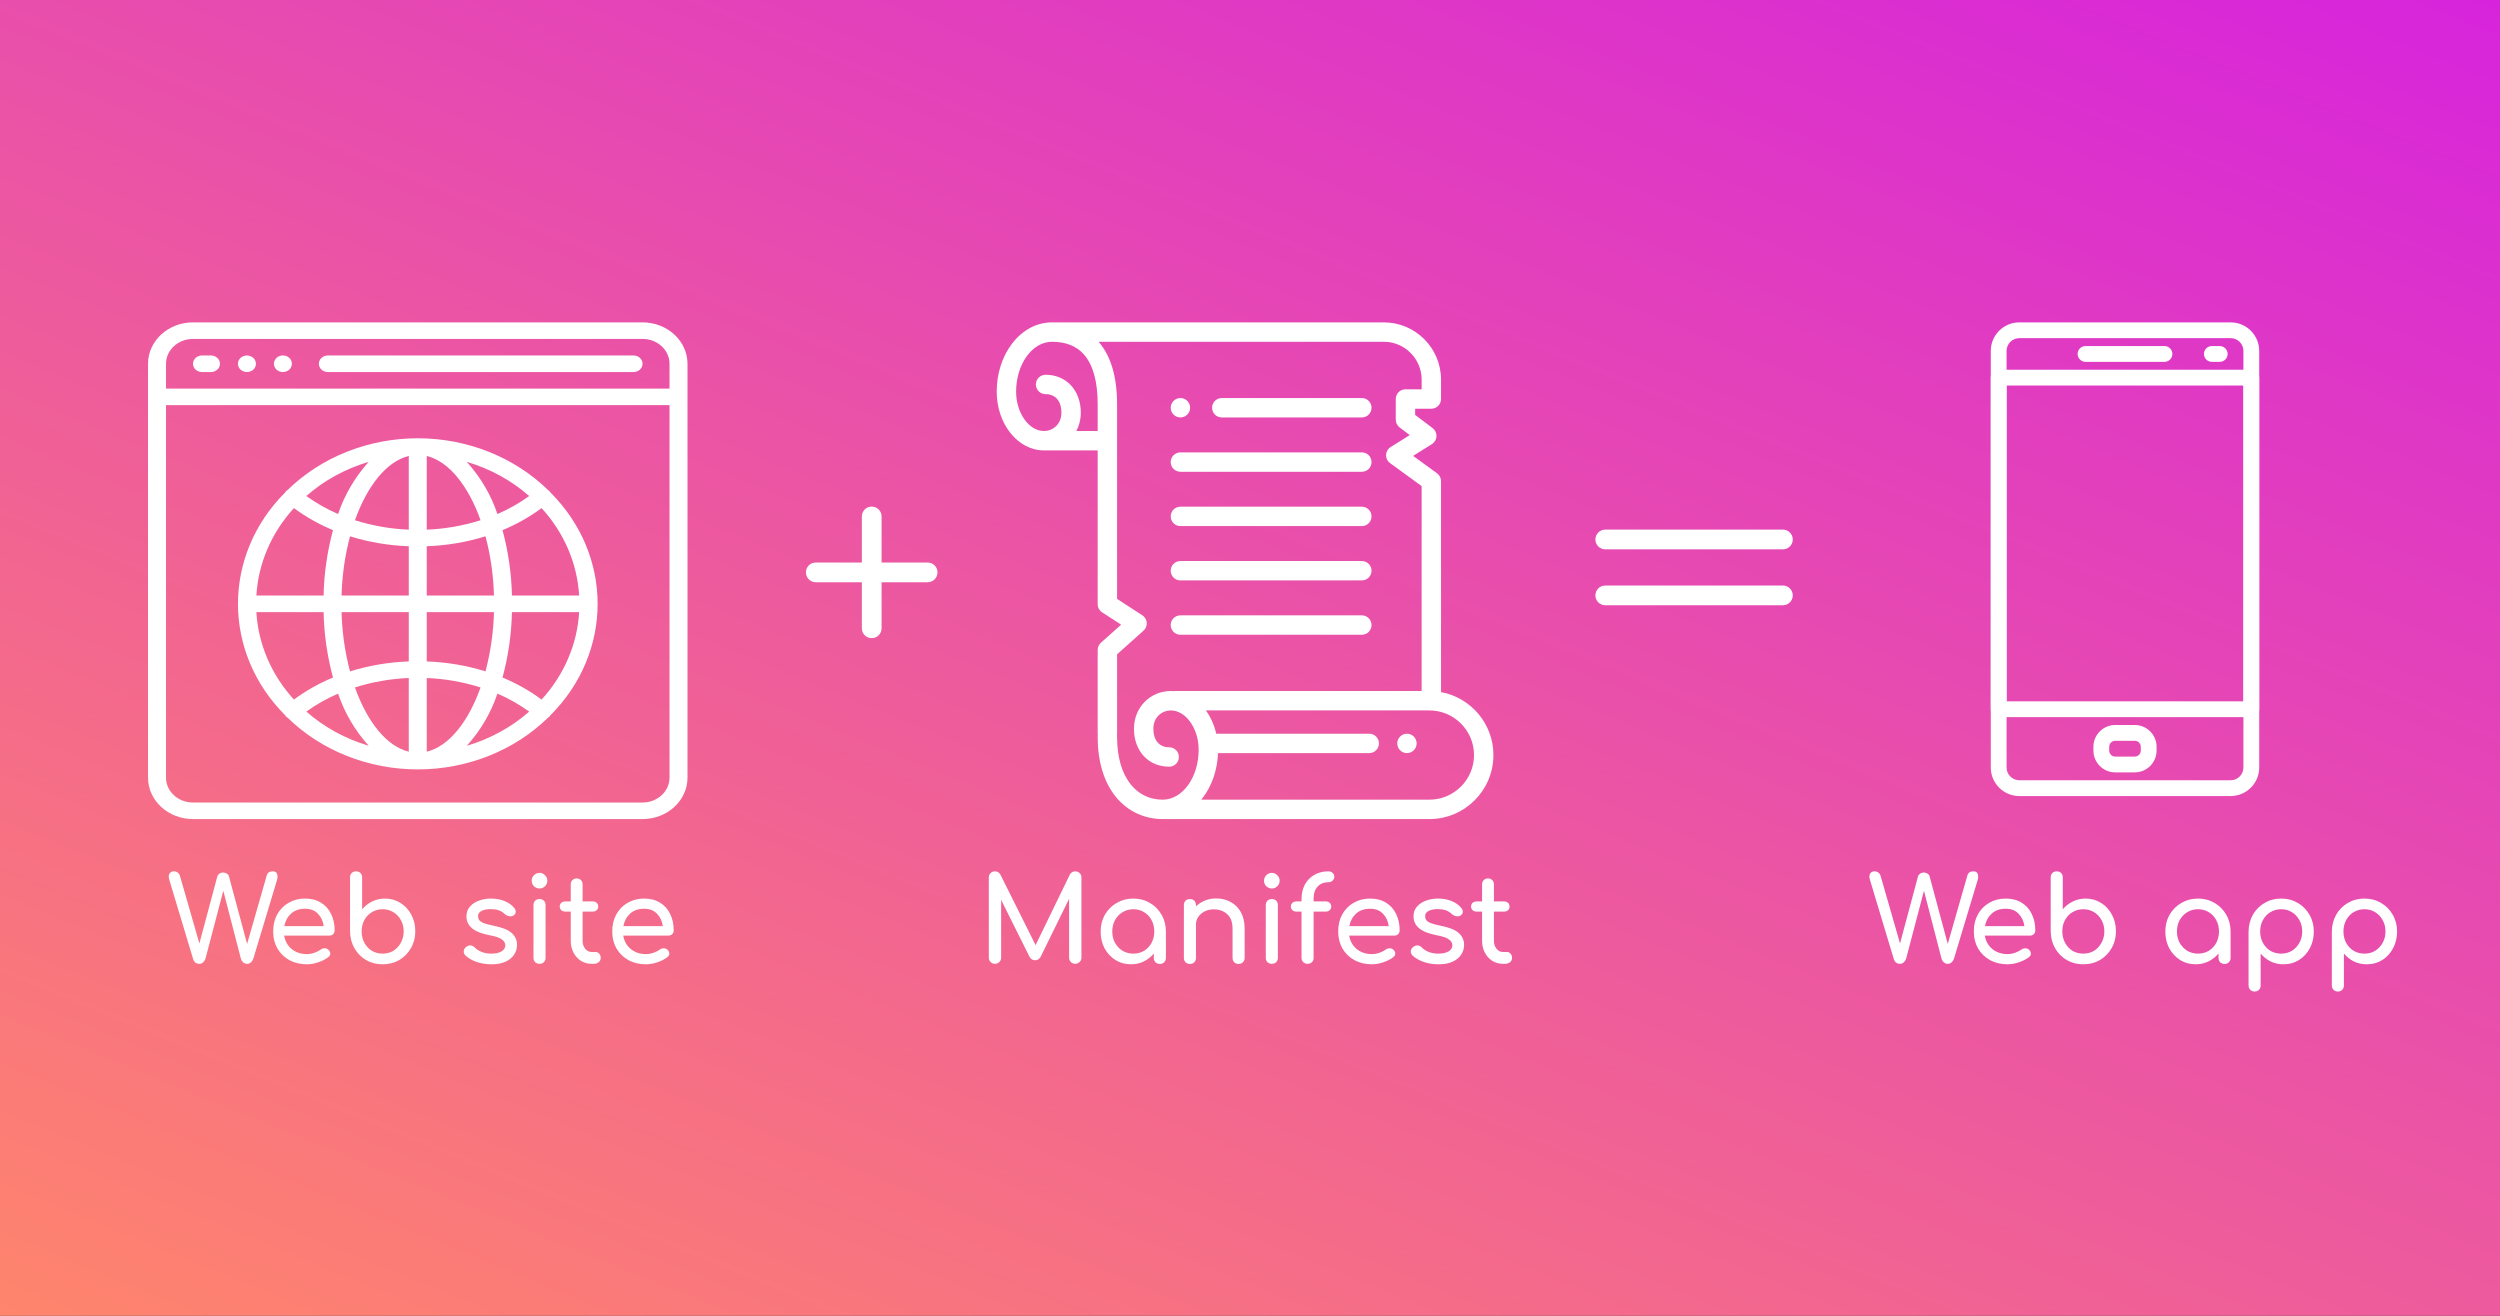 <?xml version="1.0" encoding="UTF-8"?> <svg xmlns="http://www.w3.org/2000/svg" width="760" height="400" viewBox="0 0 760 400" fill="none"><rect x="0" y="0" width="760" height="400" fill="#333333" stroke="none"/> <path d="M0 0H760V400H0V0Z" fill="url(#paint0_linear)"></path> <path fill-rule="evenodd" clip-rule="evenodd" d="M542 167C543.657 167 545 165.657 545 164C545 162.343 543.657 161 542 161L488 161C486.343 161 485 162.343 485 164C485 165.657 486.343 167 488 167L542 167ZM542 184C543.657 184 545 182.657 545 181C545 179.343 543.657 178 542 178L488 178C486.343 178 485 179.343 485 181C485 182.657 486.343 184 488 184L542 184Z" fill="white"></path> <g clip-path="url(#clip0)"> <path d="M195.333 98H58.667C51.123 98.008 45.009 103.637 45 110.583V236.417C45.009 243.363 51.123 248.992 58.667 249H195.334C202.878 248.992 208.991 243.363 209 236.417V110.583C208.991 103.637 202.878 98.008 195.333 98ZM203.533 236.417C203.533 240.586 199.862 243.967 195.333 243.967H58.667C54.138 243.967 50.467 240.586 50.467 236.417V123.167H203.534V236.417H203.533ZM203.533 118.133H50.467V110.583C50.467 106.414 54.138 103.033 58.667 103.033H195.334C199.862 103.033 203.534 106.414 203.534 110.583V118.133H203.533Z" fill="white"></path> <path d="M64.132 108.066H61.399C59.89 108.066 58.666 109.193 58.666 110.583C58.666 111.973 59.89 113.1 61.399 113.1H64.132C65.642 113.1 66.866 111.973 66.866 110.583C66.866 109.193 65.642 108.066 64.132 108.066Z" fill="white"></path> <path d="M76.106 108.268C75.446 107.991 74.688 107.991 74.029 108.268C73.698 108.396 73.393 108.574 73.127 108.797C72.07 109.789 72.07 111.378 73.127 112.37C73.393 112.592 73.698 112.771 74.029 112.899C74.691 113.167 75.444 113.167 76.106 112.899C76.437 112.771 76.742 112.592 77.008 112.37C78.065 111.378 78.065 109.789 77.008 108.797C76.742 108.574 76.437 108.396 76.106 108.268Z" fill="white"></path> <path d="M87.049 108.244C86.024 107.852 84.842 108.07 84.06 108.797C83.819 109.041 83.625 109.322 83.486 109.627C83.195 110.236 83.195 110.93 83.486 111.54C83.625 111.845 83.819 112.125 84.06 112.37C85.138 113.343 86.864 113.343 87.942 112.37C88.183 112.125 88.377 111.845 88.516 111.54C88.669 111.241 88.744 110.913 88.734 110.583C88.741 109.561 88.075 108.636 87.049 108.244Z" fill="white"></path> <path d="M192.6 108.066H99.667C98.157 108.066 96.934 109.193 96.934 110.583C96.934 111.973 98.157 113.1 99.667 113.1H192.6C194.11 113.1 195.333 111.973 195.333 110.583C195.333 109.193 194.11 108.066 192.6 108.066Z" fill="white"></path> <path d="M86.964 217.844C87.088 217.949 87.224 218.043 87.368 218.123C97.657 228.195 112.009 233.904 127.026 233.9C142.044 233.895 156.391 228.178 166.673 218.1C166.809 218.027 166.937 217.943 167.056 217.849C167.146 217.733 167.225 217.61 167.291 217.481C186.472 198.324 186.472 168.819 167.291 149.662L167.28 149.657C167.214 149.529 167.135 149.406 167.045 149.29C166.921 149.183 166.784 149.089 166.638 149.008C156.354 138.944 142.013 133.238 127.005 133.238C111.997 133.238 97.656 138.944 87.372 149.008C87.226 149.088 87.089 149.183 86.965 149.29C86.875 149.406 86.796 149.529 86.73 149.657C67.549 168.814 67.549 198.319 86.73 217.476C86.796 217.605 86.874 217.728 86.964 217.844ZM141.909 226.72C146.111 222.048 149.273 216.661 151.216 210.865V210.857C154.65 212.338 157.89 214.174 160.873 216.328C155.488 221.07 149.004 224.623 141.909 226.72ZM164.645 212.672C161.008 209.985 157.017 207.732 152.766 205.965C154.524 199.457 155.484 192.788 155.628 186.084H176.06C175.492 195.852 171.485 205.185 164.645 212.672ZM176.06 181.05H155.628C155.484 174.345 154.524 167.676 152.766 161.169C157.016 159.403 161.008 157.152 164.645 154.467C171.484 161.952 175.49 171.283 176.06 181.05ZM160.873 150.797C157.89 152.952 154.65 154.788 151.217 156.268C149.275 150.47 146.112 145.08 141.91 140.406C149.004 142.503 155.488 146.056 160.873 150.797ZM129.732 138.619C136.432 140.235 142.358 147.651 146.091 158.151C140.816 159.825 135.307 160.791 129.732 161.017V138.619ZM129.732 166.053C135.814 165.844 141.832 164.827 147.597 163.033C149.148 168.937 150.008 174.977 150.164 181.05H129.732V166.053ZM129.732 186.084H150.164C150.008 192.155 149.148 198.193 147.597 204.095C141.831 202.304 135.814 201.288 129.732 201.08V186.084ZM129.732 206.116C135.307 206.344 140.816 207.31 146.091 208.985C142.358 219.485 136.432 226.901 129.732 228.517V206.116ZM93.125 216.321C96.109 214.172 99.349 212.341 102.782 210.865V210.858C104.725 216.653 107.887 222.041 112.089 226.713C104.995 224.616 98.51 221.062 93.125 216.321ZM124.266 228.515C117.567 226.899 111.641 219.482 107.907 208.983C113.182 207.308 118.692 206.343 124.266 206.116V228.515ZM124.266 201.08C118.184 201.29 112.167 202.307 106.401 204.1C104.85 198.196 103.99 192.156 103.834 186.084H124.266V201.08ZM124.266 181.05H103.834C103.99 174.979 104.851 168.941 106.401 163.038C112.167 164.83 118.184 165.845 124.266 166.053V181.05ZM124.266 138.616V161.017C118.692 160.79 113.182 159.824 107.907 158.148C111.64 147.649 117.566 140.232 124.266 138.616ZM112.089 140.398C107.885 145.075 104.723 150.467 102.782 156.268V156.261C99.348 154.78 96.109 152.944 93.125 150.789C98.51 146.049 104.995 142.495 112.089 140.398ZM89.353 154.461C92.99 157.148 96.982 159.402 101.232 161.168C99.474 167.676 98.514 174.345 98.37 181.05H77.939C78.507 171.281 82.513 161.948 89.353 154.461ZM98.37 186.084C98.514 192.788 99.474 199.457 101.232 205.965C96.982 207.73 92.991 209.982 89.353 212.667C82.514 205.182 78.508 195.85 77.939 186.083H98.37V186.084Z" fill="white"></path> </g> <path d="M438.074 210.399V146.269C438.074 145.326 437.623 144.439 436.86 143.883L429.579 138.59L435.312 135.007C436.134 134.493 436.651 133.607 436.695 132.638C436.738 131.669 436.302 130.741 435.529 130.156L430.209 126.125V124.248H435.125C436.754 124.248 438.074 122.928 438.074 121.299V115.4C438.074 105.806 430.268 98 420.674 98H320.105C320.076 98 320.048 98.004 320.019 98.005C319.951 98.004 319.885 98 319.817 98C315.174 98 310.859 100.294 307.669 104.459C304.658 108.391 303 113.576 303 119.057C303 128.911 309.45 136.93 317.379 136.93H333.695V183.675C333.695 184.675 334.201 185.606 335.039 186.149L340.821 189.898L334.679 195.386C334.053 195.945 333.695 196.746 333.695 197.586V223.145C333.695 223.304 333.711 223.459 333.735 223.611C333.711 223.765 333.695 223.92 333.695 224.079C333.695 231.582 335.633 237.898 339.297 242.342C342.837 246.635 347.872 249 353.472 249H434.535C445.269 249 454 240.269 454 229.535C454 220.011 447.122 212.068 438.074 210.399ZM327.205 131.031C328.074 129.394 328.566 127.505 328.566 125.475C328.566 118.676 324.162 113.926 317.854 113.926C316.225 113.926 314.905 115.246 314.905 116.875C314.905 118.504 316.225 119.824 317.854 119.824C320.868 119.824 322.668 121.937 322.668 125.475C322.668 129.084 319.942 131.031 317.379 131.031C312.782 131.031 308.898 125.548 308.898 119.057C308.898 110.699 313.797 103.898 319.817 103.898C323.988 103.898 327.248 105.194 329.505 107.75C332.286 110.896 333.695 116.001 333.695 122.921V131.031H327.205ZM343.848 238.589C341.065 235.214 339.593 230.196 339.593 224.079C339.593 223.92 339.577 223.765 339.553 223.611C339.577 223.459 339.593 223.304 339.593 223.145V198.905L347.63 191.723C348.315 191.111 348.677 190.214 348.606 189.297C348.535 188.381 348.041 187.549 347.271 187.049L339.593 182.072V122.921C339.593 114.554 337.701 108.155 333.971 103.898H420.674C427.016 103.898 432.176 109.058 432.176 115.4V118.35H427.26C425.632 118.35 424.311 119.67 424.311 121.299V127.59C424.311 128.514 424.744 129.384 425.48 129.941L428.557 132.273L422.749 135.903C421.917 136.423 421.398 137.321 421.364 138.301C421.329 139.28 421.784 140.213 422.577 140.789L432.176 147.77V210.07H357.197C357.051 210.07 356.908 210.084 356.768 210.105C356.485 210.084 356.199 210.07 355.91 210.07C349.637 210.07 344.722 215.102 344.722 221.525C344.722 228.326 349.126 233.074 355.434 233.074C357.063 233.074 358.383 231.754 358.383 230.125C358.383 228.496 357.063 227.176 355.434 227.176C352.42 227.176 350.621 225.063 350.621 221.525C350.621 217.916 353.346 215.969 355.91 215.969C360.506 215.969 364.39 221.452 364.39 227.943C364.39 236.301 359.493 243.102 353.472 243.102C349.61 243.102 346.282 241.542 343.848 238.589ZM434.535 243.102H365.167C365.32 242.917 365.472 242.733 365.619 242.541C368.446 238.849 370.08 234.053 370.27 228.945H416.25C417.879 228.945 419.199 227.625 419.199 225.996C419.199 224.367 417.879 223.047 416.25 223.047H369.735C369.125 220.383 368.03 217.97 366.574 215.969H434.535C442.015 215.969 448.102 222.055 448.102 229.535C448.102 237.015 442.015 243.102 434.535 243.102Z" fill="white"></path> <path d="M358.846 126.902C359.621 126.902 360.379 126.587 360.931 126.038C361.479 125.49 361.795 124.728 361.795 123.953C361.795 123.178 361.479 122.416 360.931 121.868C360.379 121.32 359.621 121.004 358.846 121.004C358.067 121.004 357.309 121.32 356.761 121.868C356.212 122.416 355.896 123.178 355.896 123.953C355.896 124.728 356.212 125.49 356.761 126.038C357.309 126.587 358.067 126.902 358.846 126.902Z" fill="white"></path> <path d="M371.422 126.902H413.995C415.624 126.902 416.945 125.582 416.945 123.953C416.945 122.324 415.624 121.004 413.995 121.004H371.422C369.793 121.004 368.473 122.324 368.473 123.953C368.473 125.582 369.793 126.902 371.422 126.902Z" fill="white"></path> <path d="M358.846 143.418H413.996C415.625 143.418 416.945 142.098 416.945 140.469C416.945 138.84 415.625 137.52 413.996 137.52H358.846C357.218 137.52 355.896 138.84 355.896 140.469C355.896 142.098 357.218 143.418 358.846 143.418Z" fill="white"></path> <path d="M358.846 159.934H413.996C415.625 159.934 416.945 158.613 416.945 156.984C416.945 155.355 415.625 154.035 413.996 154.035H358.846C357.218 154.035 355.896 155.355 355.896 156.984C355.896 158.613 357.218 159.934 358.846 159.934Z" fill="white"></path> <path d="M358.846 176.449H413.996C415.625 176.449 416.945 175.129 416.945 173.5C416.945 171.871 415.625 170.551 413.996 170.551H358.846C357.218 170.551 355.896 171.871 355.896 173.5C355.896 175.129 357.218 176.449 358.846 176.449Z" fill="white"></path> <path d="M358.846 192.965H413.996C415.625 192.965 416.945 191.645 416.945 190.016C416.945 188.387 415.625 187.066 413.996 187.066H358.846C357.218 187.066 355.896 188.387 355.896 190.016C355.896 191.645 357.218 192.965 358.846 192.965Z" fill="white"></path> <path d="M427.713 223.047C426.936 223.047 426.176 223.363 425.628 223.911C425.079 224.459 424.764 225.221 424.764 225.996C424.764 226.771 425.078 227.533 425.628 228.081C426.176 228.63 426.936 228.945 427.713 228.945C428.488 228.945 429.249 228.63 429.797 228.081C430.346 227.533 430.662 226.771 430.662 225.996C430.662 225.221 430.346 224.459 429.797 223.911C429.249 223.363 428.488 223.047 427.713 223.047Z" fill="white"></path> <path d="M657.999 105.2H634C632.675 105.2 631.6 106.275 631.6 107.6C631.6 108.925 632.675 110 634 110H657.999C659.324 110 660.399 108.925 660.399 107.6C660.399 106.275 659.324 105.2 657.999 105.2Z" fill="white"></path> <path d="M674.8 105.2H672.4C671.075 105.2 670 106.275 670 107.6C670 108.925 671.075 110 672.4 110H674.8C676.124 110 677.2 108.925 677.2 107.6C677.2 106.275 676.124 105.2 674.8 105.2Z" fill="white"></path> <path d="M648.981 220.4H643.022C639.372 220.4 636.4 223.371 636.4 227.022V228.181C636.4 231.831 639.372 234.8 643.02 234.8H648.979C652.629 234.8 655.6 231.831 655.6 228.181V227.022C655.6 223.371 652.629 220.4 648.981 220.4ZM650.8 228.181C650.8 229.184 649.984 230 648.981 230H643.022C642.016 230 641.2 229.184 641.2 228.181V227.022C641.2 226.016 642.016 225.2 643.022 225.2H648.979C649.984 225.2 650.8 226.016 650.8 227.022V228.181Z" fill="white"></path> <path d="M678.126 98H613.875C609.092 98 605.199 101.893 605.199 106.676V233.324C605.199 238.107 609.092 242 613.875 242H678.123C682.906 242 686.799 238.107 686.799 233.327V106.676C686.799 101.893 682.907 98 678.126 98ZM681.999 233.324C681.999 235.46 680.262 237.2 678.126 237.2H613.875C611.737 237.2 609.999 235.46 609.999 233.326V106.676C609.999 104.54 611.737 102.8 613.875 102.8H678.123C680.261 102.8 681.999 104.54 681.999 106.676V233.324H681.999Z" fill="white"></path> <path d="M684.399 112.4H607.599C606.274 112.4 605.199 113.475 605.199 114.8V215.6C605.199 216.925 606.274 218 607.599 218H684.399C685.724 218 686.799 216.925 686.799 215.6V114.8C686.799 113.475 685.724 112.4 684.399 112.4ZM681.999 213.2H609.999V117.2H681.999V213.2Z" fill="white"></path> <path fill-rule="evenodd" clip-rule="evenodd" d="M268 157C268 155.343 266.657 154 265 154C263.343 154 262 155.343 262 157V171L248 171C246.343 171 245 172.343 245 174C245 175.657 246.343 177 248 177L262 177V191C262 192.657 263.343 194 265 194C266.657 194 268 192.657 268 191V177L282 177C283.657 177 285 175.657 285 174C285 172.343 283.657 171 282 171L268 171V157Z" fill="white"></path> <path d="M60.576 293C59.64 293 59.016 292.508 58.704 291.524L51.468 267.476C51.228 266.684 51.24 266.06 51.504 265.604C51.792 265.124 52.248 264.884 52.872 264.884C53.28 264.884 53.652 265.004 53.988 265.244C54.324 265.46 54.564 265.808 54.708 266.288L60.612 286.808L66.048 266.504C66.144 266.144 66.36 265.844 66.696 265.604C67.032 265.364 67.416 265.244 67.848 265.244C68.232 265.244 68.592 265.352 68.928 265.568C69.288 265.76 69.516 266.06 69.612 266.468L75.12 286.952L81.096 266.108C81.336 265.292 81.948 264.884 82.932 264.884C83.604 264.884 84.036 265.148 84.228 265.676C84.42 266.18 84.42 266.78 84.228 267.476L76.992 291.488C76.824 291.944 76.572 292.316 76.236 292.604C75.924 292.868 75.552 293 75.12 293C74.664 293 74.268 292.856 73.932 292.568C73.62 292.28 73.392 291.932 73.248 291.524L67.884 270.788L62.448 291.488C62.28 291.944 62.028 292.316 61.692 292.604C61.38 292.868 61.008 293 60.576 293ZM93.305 293.144C91.312 293.144 89.537 292.724 87.977 291.884C86.441 291.02 85.228 289.844 84.341 288.356C83.477 286.844 83.044 285.116 83.044 283.172C83.044 281.204 83.453 279.476 84.269 277.988C85.109 276.476 86.26 275.3 87.725 274.46C89.189 273.596 90.868 273.164 92.764 273.164C94.636 273.164 96.245 273.584 97.588 274.424C98.933 275.24 99.953 276.38 100.648 277.844C101.369 279.284 101.729 280.952 101.729 282.848C101.729 283.304 101.573 283.688 101.261 284C100.949 284.288 100.553 284.432 100.073 284.432H86.392C86.656 286.088 87.412 287.444 88.66 288.5C89.933 289.532 91.481 290.048 93.305 290.048C94.049 290.048 94.805 289.916 95.573 289.652C96.365 289.364 97.001 289.04 97.481 288.68C97.841 288.416 98.225 288.284 98.632 288.284C99.064 288.26 99.436 288.38 99.749 288.644C100.157 289.004 100.373 289.4 100.397 289.832C100.421 290.264 100.229 290.636 99.82 290.948C99.004 291.596 97.984 292.124 96.76 292.532C95.561 292.94 94.409 293.144 93.305 293.144ZM92.764 276.26C90.989 276.26 89.561 276.752 88.481 277.736C87.4 278.72 86.716 279.992 86.428 281.552H98.416C98.201 280.016 97.612 278.756 96.653 277.772C95.692 276.764 94.397 276.26 92.764 276.26ZM116.312 293.144C114.44 293.144 112.76 292.712 111.272 291.848C109.784 290.96 108.608 289.76 107.744 288.248C106.88 286.736 106.436 285.032 106.412 283.136V266.72C106.412 266.168 106.58 265.724 106.916 265.388C107.276 265.052 107.72 264.884 108.248 264.884C108.8 264.884 109.244 265.052 109.58 265.388C109.916 265.724 110.084 266.168 110.084 266.72V276.44C110.924 275.432 111.932 274.64 113.108 274.064C114.308 273.464 115.616 273.164 117.032 273.164C118.784 273.164 120.356 273.608 121.748 274.496C123.14 275.36 124.232 276.548 125.024 278.06C125.84 279.548 126.248 281.24 126.248 283.136C126.248 285.032 125.804 286.736 124.916 288.248C124.052 289.76 122.876 290.96 121.388 291.848C119.9 292.712 118.208 293.144 116.312 293.144ZM116.312 289.904C117.536 289.904 118.628 289.616 119.588 289.04C120.548 288.44 121.304 287.624 121.856 286.592C122.432 285.56 122.72 284.408 122.72 283.136C122.72 281.84 122.432 280.688 121.856 279.68C121.304 278.672 120.548 277.88 119.588 277.304C118.628 276.704 117.536 276.404 116.312 276.404C115.112 276.404 114.02 276.704 113.036 277.304C112.076 277.88 111.32 278.672 110.768 279.68C110.216 280.688 109.94 281.84 109.94 283.136C109.94 284.408 110.216 285.56 110.768 286.592C111.32 287.624 112.076 288.44 113.036 289.04C114.02 289.616 115.112 289.904 116.312 289.904ZM149.435 293.144C147.755 293.144 146.195 292.892 144.755 292.388C143.339 291.86 142.235 291.2 141.443 290.408C141.083 290.024 140.927 289.592 140.975 289.112C141.047 288.608 141.287 288.2 141.695 287.888C142.175 287.504 142.643 287.348 143.099 287.42C143.579 287.468 143.987 287.672 144.323 288.032C144.731 288.488 145.379 288.92 146.267 289.328C147.179 289.712 148.187 289.904 149.291 289.904C150.683 289.904 151.739 289.676 152.459 289.22C153.203 288.764 153.587 288.176 153.611 287.456C153.635 286.736 153.287 286.112 152.567 285.584C151.871 285.056 150.587 284.624 148.715 284.288C146.291 283.808 144.527 283.088 143.423 282.128C142.343 281.168 141.803 279.992 141.803 278.6C141.803 277.376 142.163 276.368 142.883 275.576C143.603 274.76 144.527 274.16 145.655 273.776C146.783 273.368 147.959 273.164 149.183 273.164C150.767 273.164 152.171 273.416 153.395 273.92C154.619 274.424 155.591 275.12 156.311 276.008C156.647 276.392 156.803 276.8 156.779 277.232C156.755 277.64 156.551 277.988 156.167 278.276C155.783 278.54 155.327 278.624 154.799 278.528C154.271 278.432 153.827 278.216 153.467 277.88C152.867 277.304 152.219 276.908 151.523 276.692C150.827 276.476 150.023 276.368 149.111 276.368C148.055 276.368 147.155 276.548 146.411 276.908C145.691 277.268 145.331 277.796 145.331 278.492C145.331 278.924 145.439 279.32 145.655 279.68C145.895 280.016 146.351 280.328 147.023 280.616C147.695 280.88 148.679 281.144 149.975 281.408C152.687 281.936 154.559 282.692 155.591 283.676C156.647 284.636 157.175 285.824 157.175 287.24C157.175 288.344 156.875 289.34 156.275 290.228C155.699 291.116 154.835 291.824 153.683 292.352C152.555 292.88 151.139 293.144 149.435 293.144ZM164.014 293C163.486 293 163.042 292.832 162.682 292.496C162.346 292.136 162.178 291.692 162.178 291.164V275.144C162.178 274.592 162.346 274.148 162.682 273.812C163.042 273.476 163.486 273.308 164.014 273.308C164.566 273.308 165.01 273.476 165.346 273.812C165.682 274.148 165.85 274.592 165.85 275.144V291.164C165.85 291.692 165.682 292.136 165.346 292.496C165.01 292.832 164.566 293 164.014 293ZM164.014 270.104C163.366 270.104 162.802 269.876 162.322 269.42C161.866 268.94 161.638 268.376 161.638 267.728C161.638 267.08 161.866 266.528 162.322 266.072C162.802 265.592 163.366 265.352 164.014 265.352C164.662 265.352 165.214 265.592 165.67 266.072C166.15 266.528 166.39 267.08 166.39 267.728C166.39 268.376 166.15 268.94 165.67 269.42C165.214 269.876 164.662 270.104 164.014 270.104ZM179.845 293C178.645 293 177.565 292.7 176.605 292.1C175.645 291.476 174.889 290.636 174.337 289.58C173.785 288.524 173.509 287.336 173.509 286.016V277.124H171.853C171.349 277.124 170.941 276.98 170.629 276.692C170.317 276.404 170.161 276.044 170.161 275.612C170.161 275.132 170.317 274.748 170.629 274.46C170.941 274.172 171.349 274.028 171.853 274.028H173.509V268.844C173.509 268.316 173.677 267.884 174.013 267.548C174.349 267.212 174.781 267.044 175.309 267.044C175.837 267.044 176.269 267.212 176.605 267.548C176.941 267.884 177.109 268.316 177.109 268.844V274.028H180.169C180.673 274.028 181.081 274.172 181.393 274.46C181.705 274.748 181.861 275.132 181.861 275.612C181.861 276.044 181.705 276.404 181.393 276.692C181.081 276.98 180.673 277.124 180.169 277.124H177.109V286.016C177.109 286.976 177.373 287.78 177.901 288.428C178.429 289.076 179.077 289.4 179.845 289.4H181.069C181.501 289.4 181.861 289.568 182.149 289.904C182.461 290.24 182.617 290.672 182.617 291.2C182.617 291.728 182.413 292.16 182.005 292.496C181.621 292.832 181.117 293 180.493 293H179.845ZM196.383 293.144C194.391 293.144 192.615 292.724 191.055 291.884C189.519 291.02 188.307 289.844 187.419 288.356C186.555 286.844 186.123 285.116 186.123 283.172C186.123 281.204 186.531 279.476 187.347 277.988C188.187 276.476 189.339 275.3 190.803 274.46C192.267 273.596 193.947 273.164 195.843 273.164C197.715 273.164 199.323 273.584 200.667 274.424C202.011 275.24 203.031 276.38 203.727 277.844C204.447 279.284 204.807 280.952 204.807 282.848C204.807 283.304 204.651 283.688 204.339 284C204.027 284.288 203.631 284.432 203.151 284.432H189.471C189.735 286.088 190.491 287.444 191.739 288.5C193.011 289.532 194.559 290.048 196.383 290.048C197.127 290.048 197.883 289.916 198.651 289.652C199.443 289.364 200.079 289.04 200.559 288.68C200.919 288.416 201.303 288.284 201.711 288.284C202.143 288.26 202.515 288.38 202.827 288.644C203.235 289.004 203.451 289.4 203.475 289.832C203.499 290.264 203.307 290.636 202.899 290.948C202.083 291.596 201.063 292.124 199.839 292.532C198.639 292.94 197.487 293.144 196.383 293.144ZM195.843 276.26C194.067 276.26 192.639 276.752 191.559 277.736C190.479 278.72 189.795 279.992 189.507 281.552H201.495C201.279 280.016 200.691 278.756 199.731 277.772C198.771 276.764 197.475 276.26 195.843 276.26Z" fill="white"></path> <path d="M577.576 293C576.64 293 576.016 292.508 575.704 291.524L568.468 267.476C568.228 266.684 568.24 266.06 568.504 265.604C568.792 265.124 569.248 264.884 569.872 264.884C570.28 264.884 570.652 265.004 570.988 265.244C571.324 265.46 571.564 265.808 571.708 266.288L577.612 286.808L583.048 266.504C583.144 266.144 583.36 265.844 583.696 265.604C584.032 265.364 584.416 265.244 584.848 265.244C585.232 265.244 585.592 265.352 585.928 265.568C586.288 265.76 586.516 266.06 586.612 266.468L592.12 286.952L598.096 266.108C598.336 265.292 598.948 264.884 599.932 264.884C600.604 264.884 601.036 265.148 601.228 265.676C601.42 266.18 601.42 266.78 601.228 267.476L593.992 291.488C593.824 291.944 593.572 292.316 593.236 292.604C592.924 292.868 592.552 293 592.12 293C591.664 293 591.268 292.856 590.932 292.568C590.62 292.28 590.392 291.932 590.248 291.524L584.884 270.788L579.448 291.488C579.28 291.944 579.028 292.316 578.692 292.604C578.38 292.868 578.008 293 577.576 293ZM610.305 293.144C608.312 293.144 606.537 292.724 604.977 291.884C603.441 291.02 602.229 289.844 601.341 288.356C600.477 286.844 600.045 285.116 600.045 283.172C600.045 281.204 600.453 279.476 601.269 277.988C602.109 276.476 603.261 275.3 604.725 274.46C606.189 273.596 607.869 273.164 609.765 273.164C611.637 273.164 613.245 273.584 614.589 274.424C615.933 275.24 616.953 276.38 617.648 277.844C618.369 279.284 618.729 280.952 618.729 282.848C618.729 283.304 618.573 283.688 618.261 284C617.949 284.288 617.553 284.432 617.073 284.432H603.393C603.657 286.088 604.413 287.444 605.661 288.5C606.933 289.532 608.481 290.048 610.305 290.048C611.049 290.048 611.805 289.916 612.573 289.652C613.365 289.364 614.001 289.04 614.481 288.68C614.841 288.416 615.225 288.284 615.633 288.284C616.065 288.26 616.437 288.38 616.749 288.644C617.157 289.004 617.373 289.4 617.397 289.832C617.421 290.264 617.229 290.636 616.82 290.948C616.005 291.596 614.985 292.124 613.761 292.532C612.561 292.94 611.409 293.144 610.305 293.144ZM609.765 276.26C607.989 276.26 606.561 276.752 605.481 277.736C604.401 278.72 603.717 279.992 603.429 281.552H615.417C615.201 280.016 614.613 278.756 613.653 277.772C612.693 276.764 611.397 276.26 609.765 276.26ZM633.312 293.144C631.44 293.144 629.76 292.712 628.272 291.848C626.784 290.96 625.608 289.76 624.744 288.248C623.88 286.736 623.436 285.032 623.412 283.136V266.72C623.412 266.168 623.58 265.724 623.916 265.388C624.276 265.052 624.72 264.884 625.248 264.884C625.8 264.884 626.244 265.052 626.58 265.388C626.916 265.724 627.084 266.168 627.084 266.72V276.44C627.924 275.432 628.932 274.64 630.108 274.064C631.308 273.464 632.616 273.164 634.032 273.164C635.784 273.164 637.356 273.608 638.748 274.496C640.14 275.36 641.232 276.548 642.024 278.06C642.84 279.548 643.248 281.24 643.248 283.136C643.248 285.032 642.804 286.736 641.916 288.248C641.052 289.76 639.876 290.96 638.388 291.848C636.9 292.712 635.208 293.144 633.312 293.144ZM633.312 289.904C634.536 289.904 635.628 289.616 636.588 289.04C637.548 288.44 638.304 287.624 638.856 286.592C639.432 285.56 639.72 284.408 639.72 283.136C639.72 281.84 639.432 280.688 638.856 279.68C638.304 278.672 637.548 277.88 636.588 277.304C635.628 276.704 634.536 276.404 633.312 276.404C632.112 276.404 631.02 276.704 630.036 277.304C629.076 277.88 628.32 278.672 627.768 279.68C627.216 280.688 626.94 281.84 626.94 283.136C626.94 284.408 627.216 285.56 627.768 286.592C628.32 287.624 629.076 288.44 630.036 289.04C631.02 289.616 632.112 289.904 633.312 289.904ZM667.479 293.144C665.727 293.144 664.155 292.712 662.763 291.848C661.371 290.96 660.267 289.772 659.451 288.284C658.659 286.772 658.263 285.068 658.263 283.172C658.263 281.276 658.695 279.572 659.559 278.06C660.447 276.548 661.635 275.36 663.123 274.496C664.635 273.608 666.327 273.164 668.199 273.164C670.071 273.164 671.751 273.608 673.239 274.496C674.727 275.36 675.903 276.548 676.767 278.06C677.655 279.572 678.099 281.276 678.099 283.172V291.2C678.099 291.728 677.919 292.172 677.559 292.532C677.223 292.868 676.791 293.036 676.263 293.036C675.735 293.036 675.291 292.868 674.931 292.532C674.595 292.172 674.427 291.728 674.427 291.2V289.868C673.587 290.876 672.567 291.68 671.367 292.28C670.191 292.856 668.895 293.144 667.479 293.144ZM668.199 289.904C669.423 289.904 670.515 289.616 671.475 289.04C672.435 288.44 673.191 287.636 673.743 286.628C674.295 285.596 674.571 284.444 674.571 283.172C674.571 281.876 674.295 280.724 673.743 279.716C673.191 278.684 672.435 277.88 671.475 277.304C670.515 276.704 669.423 276.404 668.199 276.404C666.999 276.404 665.907 276.704 664.923 277.304C663.963 277.88 663.195 278.684 662.619 279.716C662.067 280.724 661.791 281.876 661.791 283.172C661.791 284.444 662.067 285.596 662.619 286.628C663.195 287.636 663.963 288.44 664.923 289.04C665.907 289.616 666.999 289.904 668.199 289.904ZM685.4 301.424C684.872 301.424 684.428 301.244 684.068 300.884C683.732 300.548 683.564 300.116 683.564 299.588V283.172C683.588 281.276 684.032 279.572 684.896 278.06C685.76 276.548 686.936 275.36 688.424 274.496C689.912 273.608 691.592 273.164 693.464 273.164C695.36 273.164 697.052 273.608 698.54 274.496C700.028 275.36 701.204 276.548 702.068 278.06C702.956 279.572 703.4 281.276 703.4 283.172C703.4 285.068 702.992 286.772 702.176 288.284C701.384 289.772 700.292 290.96 698.9 291.848C697.508 292.712 695.936 293.144 694.184 293.144C692.768 293.144 691.46 292.856 690.26 292.28C689.084 291.68 688.076 290.876 687.236 289.868V299.588C687.236 300.116 687.068 300.548 686.732 300.884C686.396 301.244 685.952 301.424 685.4 301.424ZM693.464 289.904C694.688 289.904 695.78 289.616 696.74 289.04C697.7 288.44 698.456 287.636 699.008 286.628C699.584 285.596 699.872 284.444 699.872 283.172C699.872 281.876 699.584 280.724 699.008 279.716C698.456 278.684 697.7 277.88 696.74 277.304C695.78 276.704 694.688 276.404 693.464 276.404C692.264 276.404 691.172 276.704 690.188 277.304C689.228 277.88 688.472 278.684 687.92 279.716C687.368 280.724 687.092 281.876 687.092 283.172C687.092 284.444 687.368 285.596 687.92 286.628C688.472 287.636 689.228 288.44 690.188 289.04C691.172 289.616 692.264 289.904 693.464 289.904ZM710.713 301.424C710.185 301.424 709.741 301.244 709.381 300.884C709.045 300.548 708.877 300.116 708.877 299.588V283.172C708.901 281.276 709.345 279.572 710.209 278.06C711.073 276.548 712.249 275.36 713.737 274.496C715.225 273.608 716.905 273.164 718.777 273.164C720.673 273.164 722.365 273.608 723.853 274.496C725.341 275.36 726.517 276.548 727.381 278.06C728.269 279.572 728.713 281.276 728.713 283.172C728.713 285.068 728.305 286.772 727.489 288.284C726.697 289.772 725.605 290.96 724.213 291.848C722.821 292.712 721.249 293.144 719.497 293.144C718.081 293.144 716.773 292.856 715.573 292.28C714.397 291.68 713.389 290.876 712.549 289.868V299.588C712.549 300.116 712.381 300.548 712.045 300.884C711.709 301.244 711.265 301.424 710.713 301.424ZM718.777 289.904C720.001 289.904 721.093 289.616 722.053 289.04C723.013 288.44 723.769 287.636 724.321 286.628C724.897 285.596 725.185 284.444 725.185 283.172C725.185 281.876 724.897 280.724 724.321 279.716C723.769 278.684 723.013 277.88 722.053 277.304C721.093 276.704 720.001 276.404 718.777 276.404C717.577 276.404 716.485 276.704 715.501 277.304C714.541 277.88 713.785 278.684 713.233 279.716C712.681 280.724 712.405 281.876 712.405 283.172C712.405 284.444 712.681 285.596 713.233 286.628C713.785 287.636 714.541 288.44 715.501 289.04C716.485 289.616 717.577 289.904 718.777 289.904Z" fill="white"></path> <path d="M302.472 293C301.944 293 301.5 292.82 301.14 292.46C300.78 292.1 300.6 291.656 300.6 291.128V266.756C300.6 266.204 300.78 265.76 301.14 265.424C301.5 265.064 301.944 264.884 302.472 264.884C303.192 264.884 303.744 265.22 304.128 265.892L314.82 287.312L325.224 265.892C325.608 265.22 326.16 264.884 326.88 264.884C327.408 264.884 327.852 265.064 328.212 265.424C328.572 265.76 328.752 266.204 328.752 266.756V291.128C328.752 291.656 328.56 292.1 328.176 292.46C327.816 292.82 327.384 293 326.88 293C326.352 293 325.908 292.82 325.548 292.46C325.188 292.1 325.008 291.656 325.008 291.128V273.236L316.296 290.984C315.888 291.608 315.348 291.92 314.676 291.92C313.884 291.92 313.308 291.548 312.948 290.804L304.344 273.56V291.128C304.344 291.656 304.164 292.1 303.804 292.46C303.444 292.82 303 293 302.472 293ZM343.815 293.144C342.063 293.144 340.491 292.712 339.099 291.848C337.707 290.96 336.603 289.772 335.787 288.284C334.995 286.772 334.599 285.068 334.599 283.172C334.599 281.276 335.031 279.572 335.895 278.06C336.783 276.548 337.971 275.36 339.459 274.496C340.971 273.608 342.663 273.164 344.535 273.164C346.407 273.164 348.087 273.608 349.575 274.496C351.063 275.36 352.239 276.548 353.103 278.06C353.991 279.572 354.435 281.276 354.435 283.172V291.2C354.435 291.728 354.255 292.172 353.895 292.532C353.559 292.868 353.127 293.036 352.599 293.036C352.071 293.036 351.627 292.868 351.267 292.532C350.931 292.172 350.763 291.728 350.763 291.2V289.868C349.923 290.876 348.903 291.68 347.703 292.28C346.527 292.856 345.231 293.144 343.815 293.144ZM344.535 289.904C345.759 289.904 346.851 289.616 347.811 289.04C348.771 288.44 349.527 287.636 350.079 286.628C350.631 285.596 350.907 284.444 350.907 283.172C350.907 281.876 350.631 280.724 350.079 279.716C349.527 278.684 348.771 277.88 347.811 277.304C346.851 276.704 345.759 276.404 344.535 276.404C343.335 276.404 342.243 276.704 341.259 277.304C340.299 277.88 339.531 278.684 338.955 279.716C338.403 280.724 338.127 281.876 338.127 283.172C338.127 284.444 338.403 285.596 338.955 286.628C339.531 287.636 340.299 288.44 341.259 289.04C342.243 289.616 343.335 289.904 344.535 289.904ZM361.736 293.036C361.208 293.036 360.764 292.868 360.404 292.532C360.068 292.172 359.9 291.728 359.9 291.2V275.144C359.9 274.592 360.068 274.148 360.404 273.812C360.764 273.476 361.208 273.308 361.736 273.308C362.288 273.308 362.732 273.476 363.068 273.812C363.404 274.148 363.572 274.592 363.572 275.144V275.54C364.316 274.796 365.216 274.208 366.272 273.776C367.328 273.344 368.468 273.128 369.692 273.128C371.348 273.128 372.824 273.488 374.12 274.208C375.44 274.904 376.472 275.936 377.216 277.304C377.984 278.672 378.368 280.352 378.368 282.344V291.2C378.368 291.728 378.188 292.172 377.828 292.532C377.492 292.868 377.06 293.036 376.532 293.036C376.004 293.036 375.56 292.868 375.2 292.532C374.864 292.172 374.696 291.728 374.696 291.2V282.344C374.696 280.304 374.144 278.816 373.04 277.88C371.96 276.92 370.604 276.44 368.972 276.44C367.964 276.44 367.052 276.644 366.236 277.052C365.42 277.46 364.772 278.012 364.292 278.708C363.812 279.38 363.572 280.16 363.572 281.048V291.2C363.572 291.728 363.404 292.172 363.068 292.532C362.732 292.868 362.288 293.036 361.736 293.036ZM386.635 293C386.107 293 385.663 292.832 385.303 292.496C384.967 292.136 384.799 291.692 384.799 291.164V275.144C384.799 274.592 384.967 274.148 385.303 273.812C385.663 273.476 386.107 273.308 386.635 273.308C387.187 273.308 387.631 273.476 387.967 273.812C388.303 274.148 388.471 274.592 388.471 275.144V291.164C388.471 291.692 388.303 292.136 387.967 292.496C387.631 292.832 387.187 293 386.635 293ZM386.635 270.104C385.987 270.104 385.423 269.876 384.943 269.42C384.487 268.94 384.259 268.376 384.259 267.728C384.259 267.08 384.487 266.528 384.943 266.072C385.423 265.592 385.987 265.352 386.635 265.352C387.283 265.352 387.835 265.592 388.291 266.072C388.771 266.528 389.011 267.08 389.011 267.728C389.011 268.376 388.771 268.94 388.291 269.42C387.835 269.876 387.283 270.104 386.635 270.104ZM397.427 293C396.971 293 396.563 292.832 396.203 292.496C395.843 292.16 395.663 291.716 395.663 291.164V277.124H394.115C393.611 277.124 393.203 276.98 392.891 276.692C392.579 276.404 392.423 276.044 392.423 275.612C392.423 275.132 392.579 274.748 392.891 274.46C393.203 274.172 393.611 274.028 394.115 274.028H395.663V273.416C395.663 271.688 395.999 270.188 396.671 268.916C397.367 267.644 398.327 266.66 399.551 265.964C400.775 265.244 402.191 264.884 403.799 264.884C404.327 264.884 404.759 265.04 405.095 265.352C405.455 265.664 405.635 266.06 405.635 266.54C405.635 266.996 405.455 267.392 405.095 267.728C404.759 268.04 404.327 268.196 403.799 268.196C402.455 268.196 401.375 268.64 400.559 269.528C399.743 270.416 399.335 271.592 399.335 273.056V274.028H403.007C403.511 274.028 403.919 274.172 404.231 274.46C404.543 274.748 404.699 275.132 404.699 275.612C404.699 276.044 404.543 276.404 404.231 276.692C403.919 276.98 403.511 277.124 403.007 277.124H399.335V291.164C399.335 291.716 399.167 292.16 398.831 292.496C398.495 292.832 398.027 293 397.427 293ZM417.07 293.144C415.078 293.144 413.302 292.724 411.742 291.884C410.206 291.02 408.994 289.844 408.106 288.356C407.242 286.844 406.81 285.116 406.81 283.172C406.81 281.204 407.218 279.476 408.034 277.988C408.874 276.476 410.026 275.3 411.49 274.46C412.954 273.596 414.634 273.164 416.53 273.164C418.402 273.164 420.01 273.584 421.354 274.424C422.698 275.24 423.718 276.38 424.414 277.844C425.134 279.284 425.494 280.952 425.494 282.848C425.494 283.304 425.338 283.688 425.026 284C424.714 284.288 424.318 284.432 423.838 284.432H410.158C410.422 286.088 411.178 287.444 412.426 288.5C413.698 289.532 415.246 290.048 417.07 290.048C417.814 290.048 418.57 289.916 419.338 289.652C420.13 289.364 420.766 289.04 421.246 288.68C421.606 288.416 421.99 288.284 422.398 288.284C422.83 288.26 423.202 288.38 423.514 288.644C423.922 289.004 424.138 289.4 424.162 289.832C424.186 290.264 423.994 290.636 423.586 290.948C422.77 291.596 421.75 292.124 420.526 292.532C419.326 292.94 418.174 293.144 417.07 293.144ZM416.53 276.26C414.754 276.26 413.326 276.752 412.246 277.736C411.166 278.72 410.482 279.992 410.194 281.552H422.182C421.966 280.016 421.378 278.756 420.418 277.772C419.458 276.764 418.162 276.26 416.53 276.26ZM437.342 293.144C435.662 293.144 434.102 292.892 432.662 292.388C431.246 291.86 430.142 291.2 429.35 290.408C428.99 290.024 428.834 289.592 428.882 289.112C428.954 288.608 429.194 288.2 429.602 287.888C430.082 287.504 430.55 287.348 431.006 287.42C431.486 287.468 431.894 287.672 432.229 288.032C432.638 288.488 433.286 288.92 434.174 289.328C435.086 289.712 436.094 289.904 437.198 289.904C438.59 289.904 439.646 289.676 440.366 289.22C441.11 288.764 441.494 288.176 441.518 287.456C441.542 286.736 441.194 286.112 440.474 285.584C439.778 285.056 438.494 284.624 436.622 284.288C434.198 283.808 432.434 283.088 431.33 282.128C430.25 281.168 429.71 279.992 429.71 278.6C429.71 277.376 430.07 276.368 430.79 275.576C431.51 274.76 432.434 274.16 433.562 273.776C434.69 273.368 435.866 273.164 437.09 273.164C438.674 273.164 440.078 273.416 441.302 273.92C442.526 274.424 443.498 275.12 444.218 276.008C444.554 276.392 444.71 276.8 444.686 277.232C444.662 277.64 444.458 277.988 444.074 278.276C443.69 278.54 443.234 278.624 442.706 278.528C442.178 278.432 441.734 278.216 441.374 277.88C440.774 277.304 440.126 276.908 439.43 276.692C438.734 276.476 437.93 276.368 437.018 276.368C435.962 276.368 435.062 276.548 434.318 276.908C433.598 277.268 433.238 277.796 433.238 278.492C433.238 278.924 433.346 279.32 433.562 279.68C433.802 280.016 434.258 280.328 434.93 280.616C435.602 280.88 436.586 281.144 437.882 281.408C440.594 281.936 442.466 282.692 443.498 283.676C444.554 284.636 445.082 285.824 445.082 287.24C445.082 288.344 444.782 289.34 444.182 290.228C443.606 291.116 442.742 291.824 441.59 292.352C440.462 292.88 439.046 293.144 437.342 293.144ZM456.888 293C455.688 293 454.608 292.7 453.648 292.1C452.688 291.476 451.932 290.636 451.38 289.58C450.828 288.524 450.552 287.336 450.552 286.016V277.124H448.896C448.392 277.124 447.984 276.98 447.672 276.692C447.36 276.404 447.204 276.044 447.204 275.612C447.204 275.132 447.36 274.748 447.672 274.46C447.984 274.172 448.392 274.028 448.896 274.028H450.552V268.844C450.552 268.316 450.72 267.884 451.056 267.548C451.392 267.212 451.824 267.044 452.352 267.044C452.88 267.044 453.312 267.212 453.648 267.548C453.984 267.884 454.152 268.316 454.152 268.844V274.028H457.212C457.716 274.028 458.124 274.172 458.436 274.46C458.748 274.748 458.904 275.132 458.904 275.612C458.904 276.044 458.748 276.404 458.436 276.692C458.124 276.98 457.716 277.124 457.212 277.124H454.152V286.016C454.152 286.976 454.416 287.78 454.944 288.428C455.472 289.076 456.12 289.4 456.888 289.4H458.112C458.544 289.4 458.904 289.568 459.192 289.904C459.504 290.24 459.66 290.672 459.66 291.2C459.66 291.728 459.456 292.16 459.048 292.496C458.664 292.832 458.16 293 457.536 293H456.888Z" fill="white"></path> <defs> <linearGradient id="paint0_linear" x1="760" y1="-1.85085e-05" x2="511.225" y2="608.877" gradientUnits="userSpaceOnUse"> <stop stop-color="#D724DC"></stop> <stop offset="1" stop-color="#FF856C"></stop> </linearGradient> <clipPath id="clip0"> <rect width="164" height="151" fill="white" transform="translate(45 98)"></rect> </clipPath> </defs> </svg> 